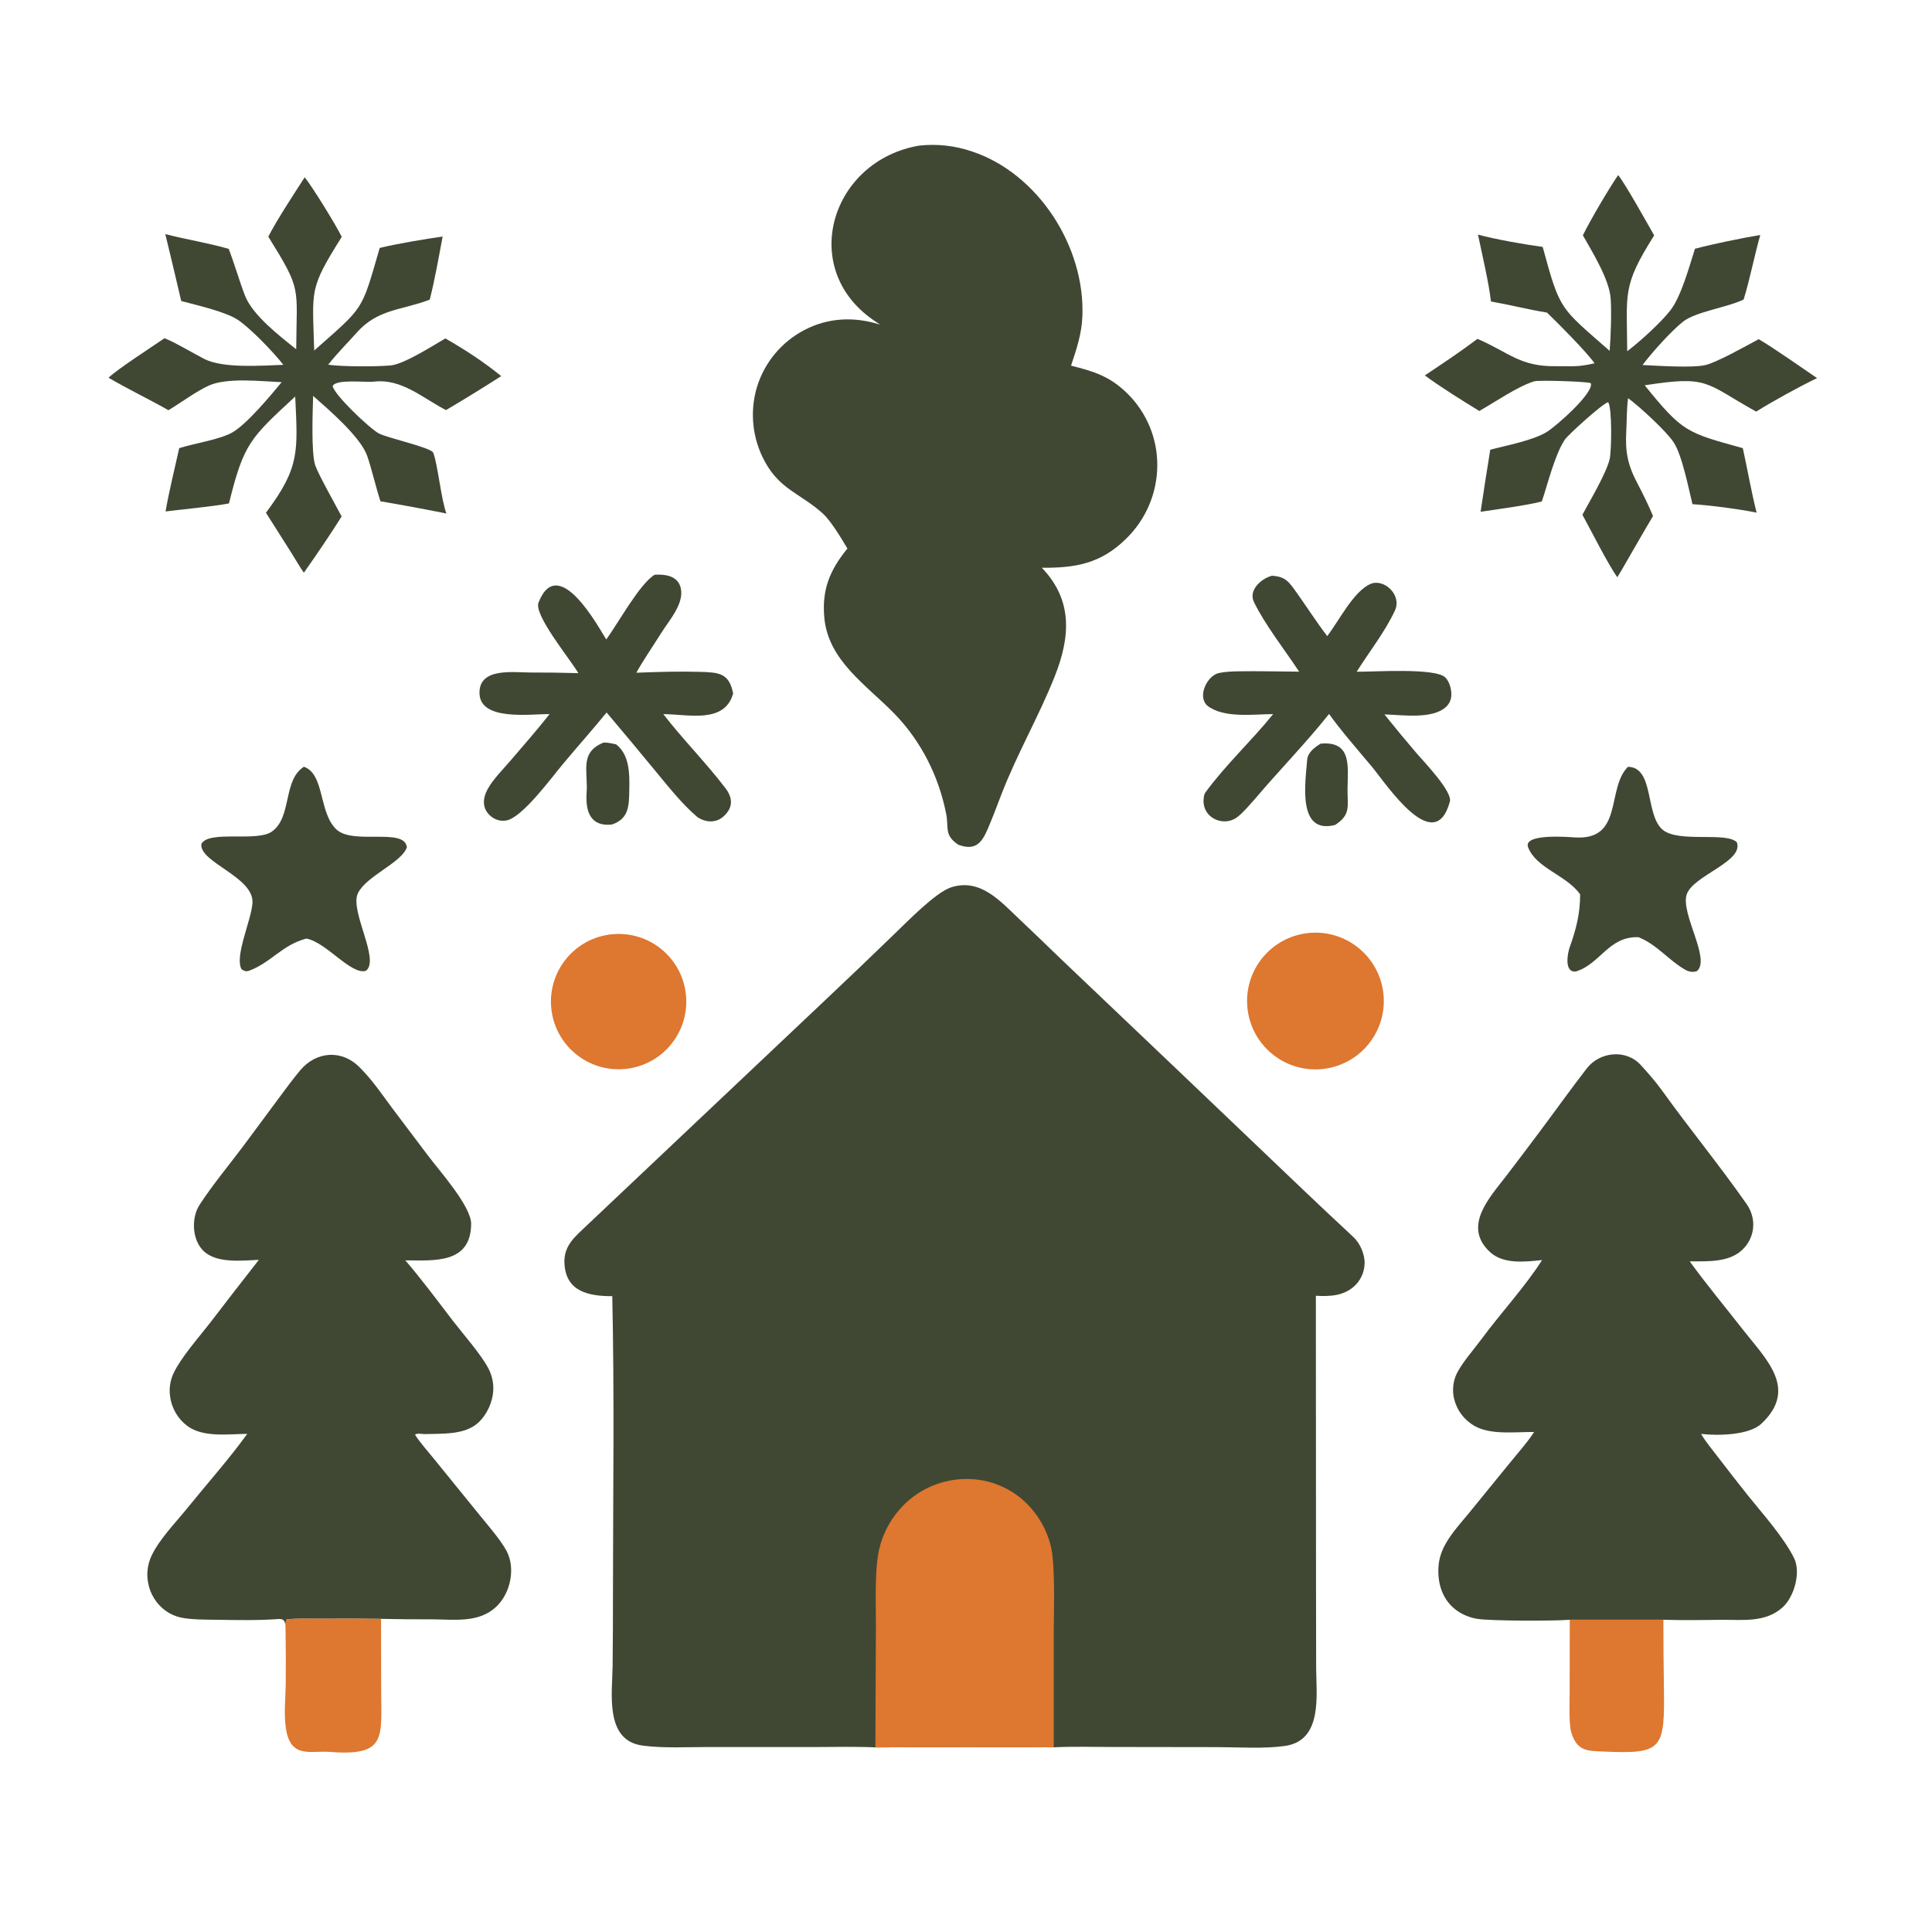 <?xml version="1.0" encoding="utf-8"?> <svg xmlns="http://www.w3.org/2000/svg" xmlns:xlink="http://www.w3.org/1999/xlink" width="1024" height="1024" viewBox="0 0 1024 1024"><path fill="#404834" d="M324.517 687C312.047 687.008 299.692 684.644 299.16 669.272C298.84 660.045 304.89 655.371 311.016 649.515L437.184 530.273C449.596 518.581 461.92 506.797 474.155 494.922C480.89 488.495 495.94 472.875 504.283 470.25C519.511 465.459 529.981 477.392 540.073 486.965C547.447 493.951 554.778 500.981 562.066 508.056L626.044 568.94L691.822 631.683C700.219 639.698 708.805 647.72 717.304 655.641C720.893 658.985 723.506 664.868 723.256 669.977C723.073 674.477 721.097 678.716 717.769 681.749C712.006 686.933 704.695 687.19 697.439 686.781L697.516 837.991L697.585 883.804C697.623 898.212 701.271 922.563 680.996 925.4C669.99 926.94 656.877 926.069 645.616 926.017L589.881 925.937C580.316 925.938 567.754 925.605 558.51 926.125C526.999 925.912 495.488 925.925 463.977 926.163C454 925.645 442.031 925.965 431.894 925.966L375.217 925.965C364.141 925.965 351.377 926.664 340.551 925.194C320.448 922.467 324.505 897.601 324.692 883.251C324.837 870.425 324.9 857.598 324.883 844.771C324.916 792.791 325.67 738.812 324.517 687Z"></path><path fill="#DE772F" d="M463.977 926.163L464.241 861.634C464.308 849.837 463.382 831.368 466.235 820.072C468.406 811.607 472.806 803.878 478.976 797.689C487.856 788.793 499.931 783.825 512.5 783.896C524.586 783.884 536.169 788.737 544.637 797.361C550.636 803.474 554.887 811.083 556.946 819.397C559.411 829.616 558.55 853.942 558.504 865.556L558.51 926.125C526.999 925.912 495.488 925.925 463.977 926.163Z"></path><path fill="#404834" d="M487.327 77.156C496.702 76.153 506.182 77.209 515.106 80.25C550.387 91.945 575.207 130.955 573.685 167.745C573.304 176.938 570.575 185.186 567.672 193.806C579.956 196.866 588.275 199.497 597.461 208.498C607.776 218.603 613.528 232.475 613.389 246.914C613.256 261.539 607.256 275.499 596.736 285.659C583.411 298.757 569.994 301.055 552.207 300.929C568.572 318.039 567.428 337.278 559.052 358.432C550.609 379.757 538.9 399.834 530.662 421.305C528.36 427.306 526.106 433.343 523.576 439.244C520.27 446.984 516.865 450.983 507.965 447.749C500.24 442.581 502.989 438.889 501.476 431.268C497.537 411.416 488.299 393.005 474.2 378.423C459.567 363.29 438.915 350.265 436.899 327.294C435.533 312.503 439.902 302.019 449.156 290.737C445.892 285.324 440.513 276.144 436.017 272.097C424.279 261.534 413.561 259.61 405.448 244.77C398.748 232.607 397.237 218.256 401.255 204.964C405.267 192.041 414.258 181.246 426.243 174.964C439.029 168.262 452.866 167.733 466.479 172.059C465.183 171.217 463.901 170.352 462.635 169.465C422.955 141.727 440.711 84.976 487.327 77.156Z"></path><path fill="#404834" d="M137.204 667.744C128.27 668.133 115.234 669.684 108.183 663.326C101.775 657.548 101.19 645.588 105.827 638.485C112.823 627.768 121.202 617.783 128.915 607.487L147.924 581.846C151.644 576.817 155.228 571.924 159.209 567.18C167.591 557.255 181.015 556.182 190.376 565.47C197.29 572.33 202.298 579.81 208.08 587.604L227.009 612.698C232.891 620.532 249.794 639.376 249.719 648.723C249.548 669.99 230.06 668.067 214.825 668.017C223.567 678.151 232.16 689.784 240.335 700.419C245.596 707.262 255.404 718.33 259.102 725.759C260.843 729.269 261.648 733.168 261.44 737.08C261.132 742.926 258.19 749.742 253.501 754.037C246.301 760.632 234.553 759.772 225.377 760.101C223.782 760.158 221.371 759.431 219.956 760.377C221.612 763.343 227.747 770.457 230.186 773.435L254.064 802.841C258.316 808.101 265.393 816.198 268.49 822.028C273.36 831.195 270.628 844.477 262.97 851.65C253.761 860.277 241.016 858.354 229.379 858.285C220.24 858.314 211.102 858.23 201.965 858.033C191.084 857.888 180.203 857.867 169.322 857.968C164.426 857.99 156.752 857.731 152.074 858.282C151.196 859.412 151.386 861.032 151.331 862.571C151.212 859.973 150.993 857.877 147.637 858.121C136.757 858.911 125.665 858.693 114.753 858.518C109.07 858.427 100.936 858.518 95.493 857.247C92.819 856.613 90.287 855.484 88.029 853.917C82.879 850.268 79.417 844.699 78.424 838.467C77.617 833.743 78.281 828.886 80.327 824.553C84.48 815.812 93.122 806.951 99.321 799.296C109.92 786.206 121.152 773.628 131.052 759.978C120.704 760.089 107.582 762.003 99.191 755.714C94.116 751.872 90.835 746.12 90.111 739.797C89.576 735.673 90.246 731.483 92.041 727.732C95.942 719.492 105.258 708.962 111.14 701.396C119.766 690.131 128.454 678.913 137.204 667.744Z"></path><path fill="#404834" d="M817.328 667.862C808.4 668.811 796.911 670.139 789.888 663.745C774.883 650.084 789.602 634.697 798.001 623.701C803.91 615.975 809.779 608.218 815.607 600.432C824.076 589.124 832.414 577.416 841.016 566.29C847.871 557.423 861.771 555.923 869.565 564.412C873.556 568.742 877.651 573.449 881.103 578.253C895.602 598.425 911.57 617.876 925.76 638.195C931.106 645.849 930.318 655.783 923.561 662.325C916.396 669.263 905.008 668.475 895.604 668.567C904.489 680.841 914.142 692.38 923.787 704.756C935.885 720.278 953.319 736.094 933.557 754.597C926.953 760.782 910.312 761.028 901.624 759.998C903.472 763.392 907.982 768.93 910.502 772.201C915.828 779.165 921.221 786.077 926.682 792.935C934.51 802.646 945.182 814.522 950.829 825.672C954.66 833.239 951.023 846.392 944.722 852.01C935.709 860.045 923.912 858.493 912.775 858.542C902.285 858.675 892.044 858.827 881.635 858.507L832.005 858.506C824.244 859.203 789.599 859.198 782.792 857.993C779.095 857.371 775.575 855.956 772.476 853.846C764.282 848.208 761.542 838.606 762.541 829.114C763.67 818.377 772.037 809.971 778.621 801.901L800.547 774.997C804.641 769.968 809.646 764.37 813.116 758.982C803.22 758.878 790.124 760.712 781.482 755.75C776.059 752.661 772.157 747.465 770.701 741.397C769.735 737.323 770.049 733.051 771.601 729.163C774.014 723.269 781.318 715.071 785.226 709.753C795.067 696.362 808.567 681.746 817.328 667.862Z"></path><path fill="#404834" d="M161.508 93.958C166.048 99.706 178.103 119.363 181.135 125.539C163.548 153.624 165.651 153.143 166.532 185.79C193.413 161.952 191.339 165.503 201.252 131.42C209.807 129.271 225.712 126.611 234.605 125.378C232.599 136.032 230.442 148.42 227.762 158.827C213.156 164.462 200.274 163.654 189.088 176.285C183.926 182.113 178.893 186.995 173.943 193.31C181.786 194.4 199.226 194.38 207.097 193.68C214.014 193.065 229.591 183.151 236.055 179.368C246.857 185.585 255.995 191.535 265.661 199.342C256.016 205.528 246.258 211.537 236.392 217.364C224.079 211.01 212.834 200.555 198.32 202.278C193.74 202.822 178.214 200.723 176.33 204.589C176.992 209.15 195.817 227.011 200.735 229.693C205.266 232.164 228.538 237.189 229.62 239.948C232.041 246.119 233.828 264.887 236.604 272.165C224.983 269.841 213.33 267.683 201.647 265.692C199.322 258.625 196.925 248.279 194.666 241.751C191.162 231.625 174.301 217.188 165.969 209.838C165.743 217.608 164.845 240.156 167.111 246.684C168.849 251.693 177.957 267.8 181.076 273.728C175.764 282.29 166.874 295.347 161.053 303.559C159.93 302.187 155.796 295.191 154.647 293.365L140.956 271.766C158.976 247.67 157.838 239.45 156.463 210.164C132.777 232.117 129.208 234.868 121.354 266.839C112.316 268.512 97.197 269.914 87.751 271.077C89.545 260.611 92.667 248.031 94.985 237.526C102.811 235.013 116.852 232.943 123.373 229.07C131.064 224.502 143.364 209.742 149.272 202.568C138.487 202.107 120.217 199.969 110.515 204.444C103.915 207.488 95.754 213.524 89.29 217.421C78.849 211.509 67.848 206.258 57.522 200.203C62.535 195.418 80.476 183.907 87.188 179.267C92.732 181.393 102.531 187.306 108.188 190.205C118.258 195.366 138.428 193.793 150.188 193.366C144.864 186.585 133.429 174.67 126.423 169.759C119.976 165.238 104.229 161.759 96.047 159.543C93.302 147.706 90.492 135.883 87.618 124.076C98.411 126.88 110.924 128.901 121.219 131.902C124.28 139.836 126.856 148.983 129.861 156.71C133.87 167.021 148.2 178.121 156.994 185.099C157.221 151.625 160.114 154.225 142.21 125.436C146.71 116.593 156.019 102.443 161.508 93.958Z"></path><path fill="#404834" d="M857.651 92.806C861.248 97.07 873.448 119.028 876.749 124.763C859.567 151.938 862.348 155.344 862.452 186.155C869.049 181.226 880.301 170.931 885.276 164.576C891.066 157.179 895.351 141.249 898.361 131.849C908.108 129.248 922.961 126.236 932.979 124.548C929.806 135.802 927.551 147.644 924.177 158.737C915.778 162.898 898.764 165.197 892.129 170.427C885.701 175.495 875.617 186.796 870.571 193.457C878.567 193.849 896.8 195.098 903.817 193.51C909.916 192.131 925.782 183.164 932.152 179.779C939.96 184.279 955.151 195.049 963.083 200.398C953.728 204.925 939.754 212.551 930.814 218.161C903.479 203.018 906.063 198.863 871.719 204.218C891.955 229.16 893.769 229.207 923.727 237.536C926.139 248.504 928.326 261.01 931.032 271.702C921.576 269.801 906.578 267.809 897.038 267.224C895.007 258.933 891.529 241.181 887.069 234.44C883.051 228.368 868.905 215.421 862.915 211.029C862.129 216.807 862.284 222.789 861.961 228.415C861.321 239.599 862.748 246.572 868.023 256.492C870.718 261.559 873.926 268.177 876.137 273.514C870.601 282.793 865.152 292.408 859.726 301.774L857.22 305.952C852.442 299.384 843.108 280.859 838.716 272.816C842.743 265.316 851.223 251.089 853.124 243.474C854.156 239.341 854.537 216.26 852.362 213.181C849.85 213.506 831.159 230.361 829.362 233.066C824.037 241.082 820.329 256.559 817.202 265.784C808.904 267.929 793.679 269.909 784.745 271.256C786.384 260.282 788.09 249.317 789.865 238.364C798.627 236.027 811.982 233.609 819.669 229.051C824.475 226.202 845.01 208.151 843.152 203.094C841.471 202.199 815.51 201.378 813.162 202.11C804.174 204.912 792.662 212.965 784.057 217.829C775.333 212.478 763.406 205.096 755.187 198.965C764.226 192.971 774.479 186.119 783.083 179.604C799.839 186.764 805.463 194.371 824.793 194.096C833.63 193.971 835.572 194.735 845.166 192.553C840.593 186.175 826.049 171.579 819.939 165.673C809.565 163.976 800.337 161.568 790.235 159.783C789.132 149.941 785.476 134.458 783.35 124.345C792.98 126.95 807.767 129.518 817.656 130.869C826.935 164.844 826.494 162.556 853.146 185.956C853.754 178.842 854.198 165.232 853.691 158.211C852.964 148.142 844.078 133.74 838.958 124.731C842.769 116.853 852.76 99.939 857.651 92.806Z"></path><path fill="#404834" d="M674.129 305.148C681.541 305.612 683.213 308.467 687.478 314.437C692.855 321.962 697.827 329.806 703.45 337.151C709.414 329.547 717.402 313.228 726.543 309.448C733.539 306.555 743.228 315.286 739.307 323.664C733.974 335.057 725.852 345.26 719.069 356.034C727.569 356.14 760.606 353.838 765.979 359.018C768.148 361.108 769.227 364.94 769.253 367.877C769.276 370.496 768.395 372.807 766.482 374.619C759.304 381.414 743.011 378.886 733.776 378.648C739.35 385.612 745.04 392.483 750.841 399.259C754.7 403.736 769.903 419.53 768.466 424.85C760.444 454.569 734.965 415.857 727.119 406.344C720.567 398.544 710.096 386.481 704.429 378.407C692.101 393.924 678.029 408.245 665.212 423.377C662.227 426.627 659.262 430.432 655.746 433.116C649.2 438.114 638.885 434.304 637.954 425.855C637.754 424.519 637.986 421.284 638.802 420.16C649.412 405.547 663.399 392.626 674.796 378.488C664.449 378.53 648.506 380.854 639.851 373.963C634.475 369.022 639.857 357.975 646.127 356.697C649.543 356.001 653.15 355.859 656.578 355.806C667.233 355.641 677.913 355.913 688.565 355.998C681.102 344.626 670.608 331.389 664.616 319.096C661.662 313.036 668.007 306.865 674.129 305.148Z"></path><path fill="#404834" d="M347.01 304.614C352.7 304.308 359.308 305.175 360.818 311.701C362.722 319.934 354.625 328.871 350.477 335.486C346.021 342.591 341.359 349.26 337.266 356.564C348.393 356.124 359.747 355.774 370.875 356.088C381.204 356.38 386.437 356.742 388.589 367.548C384.026 383.808 364.726 378.541 351.553 378.5C361.988 391.956 374.171 404.211 384.473 417.703C388.43 422.886 388.622 427.868 383.721 432.51C379.807 436.218 374.35 436.168 369.74 433.155C361.569 426.332 353.707 416.271 346.952 408.127C338.544 397.906 330.065 387.744 321.515 377.642C314.338 386.452 305.974 395.821 298.557 404.712C292.451 411.972 276.877 433.391 268.357 434.874C265.43 435.384 262.651 434.589 260.326 432.758C258.212 431.094 256.793 428.836 256.533 426.132C256.279 423.493 257.133 420.703 258.385 418.402C261.308 413.024 266.302 408.134 270.281 403.487C277.355 395.226 284.554 387.041 291.284 378.496C281.367 378.355 254.561 382.365 254.143 367.545C253.754 353.771 271.743 356.386 280.992 356.441C289.508 356.418 298.024 356.532 306.536 356.784C302.11 349.223 282.83 325.96 285.43 319.353C295.938 292.652 317.557 333.065 321.323 338.926C327.665 330.291 339.053 309.334 347.01 304.614Z"></path><path fill="#404834" d="M862.847 406.42C876.929 406.68 871.832 431.794 881.201 439.741C889.638 446.897 914.877 440.681 920.559 446.412C924.412 456.73 897.206 464.016 893.965 474.141C890.699 484.347 907.002 508.649 899.334 514.75C897.148 515.456 895.029 515.049 893.08 513.921C884.194 508.774 878.257 500.66 868.425 496.725C852.453 496.245 848.341 510.9 835.197 514.918C828.73 515.533 830.992 504.761 831.93 502.176C835.372 492.694 837.582 483.907 837.489 473.97C830.14 463.772 814.177 460.19 809.93 449.078C807.099 441.672 831.066 443.611 834.747 443.847C860.669 445.504 851.226 418.048 862.847 406.42Z"></path><path fill="#404834" d="M161.078 406.38C172.198 410.37 168.819 430.624 178.283 439.597C187.165 448.018 214.537 438.416 215.654 449.096C212.816 457.312 194.284 464.167 189.747 473.343C185.121 482.699 201.629 508.606 193.96 514.547C186.039 516.921 173.03 499.428 162.367 497.461C149.261 500.964 143.806 510.149 131.945 514.541C130.393 515.115 129.25 514.549 128.052 513.751C124.11 506.98 133.338 487.512 133.819 478.497C134.557 464.694 105.445 457.052 106.731 447.297C110.727 439.885 135.924 446.359 143.96 440.839C154.93 433.304 149.754 413.57 161.078 406.38Z"></path><path fill="#DE772F" d="M691.93 494.713C711.778 491.789 730.223 505.549 733.077 525.407C735.932 545.265 722.108 563.663 702.24 566.448C682.469 569.219 664.182 555.478 661.342 535.717C658.502 515.957 672.179 497.621 691.93 494.713Z"></path><path fill="#DE772F" d="M324.272 495.185C344.026 493.189 361.644 507.62 363.576 527.381C365.508 547.142 351.019 564.712 331.253 566.58C311.577 568.439 294.104 554.031 292.181 534.362C290.258 514.692 304.609 497.173 324.272 495.185Z"></path><path fill="#DE772F" d="M151.331 862.571C151.386 861.032 151.196 859.412 152.074 858.282C156.752 857.731 164.426 857.99 169.322 857.968C180.203 857.867 191.084 857.888 201.965 858.033L202.022 895.747C202.056 920.786 205.203 930.921 174.919 928.556C164.497 927.742 153.908 932.402 151.499 915.83C150.414 908.368 151.31 900.366 151.441 892.915C151.545 882.8 151.508 872.685 151.331 862.571Z"></path><path fill="#DE772F" d="M832.005 858.506L881.635 858.507C881.622 870.381 881.714 882.255 881.912 894.127C882.293 926.769 881.637 929.802 850.394 928.371C841.623 927.969 835.496 928.638 832.508 917.1C831.535 910.962 831.954 903.023 831.959 896.464L832.005 858.506Z"></path><path fill="#404834" d="M699.945 394.152C716.74 392.603 714.338 406.389 714.218 418.213C714.127 427.234 716.143 431.754 707.663 437.23C687.422 442.518 691.887 414.631 692.843 402.572C693.14 398.818 696.88 396.047 699.945 394.152Z"></path><path fill="#404834" d="M319.936 393.572C322.341 393.541 324.163 394.023 326.513 394.491C333.713 400.013 333.709 410.175 333.544 418.432C333.373 426.974 333.473 433.865 324.384 436.997C312.715 438.354 310.232 429.775 310.931 419.956C311.725 408.811 306.985 398.789 319.936 393.572Z"></path><path fill="#020102" fill-opacity="0.012" d="M454.458 509.414L455.155 510.57L453.703 512.916C453.273 512.108 453.45 512.453 452.496 511.86L452.379 511.201L454.458 509.414Z"></path></svg> 